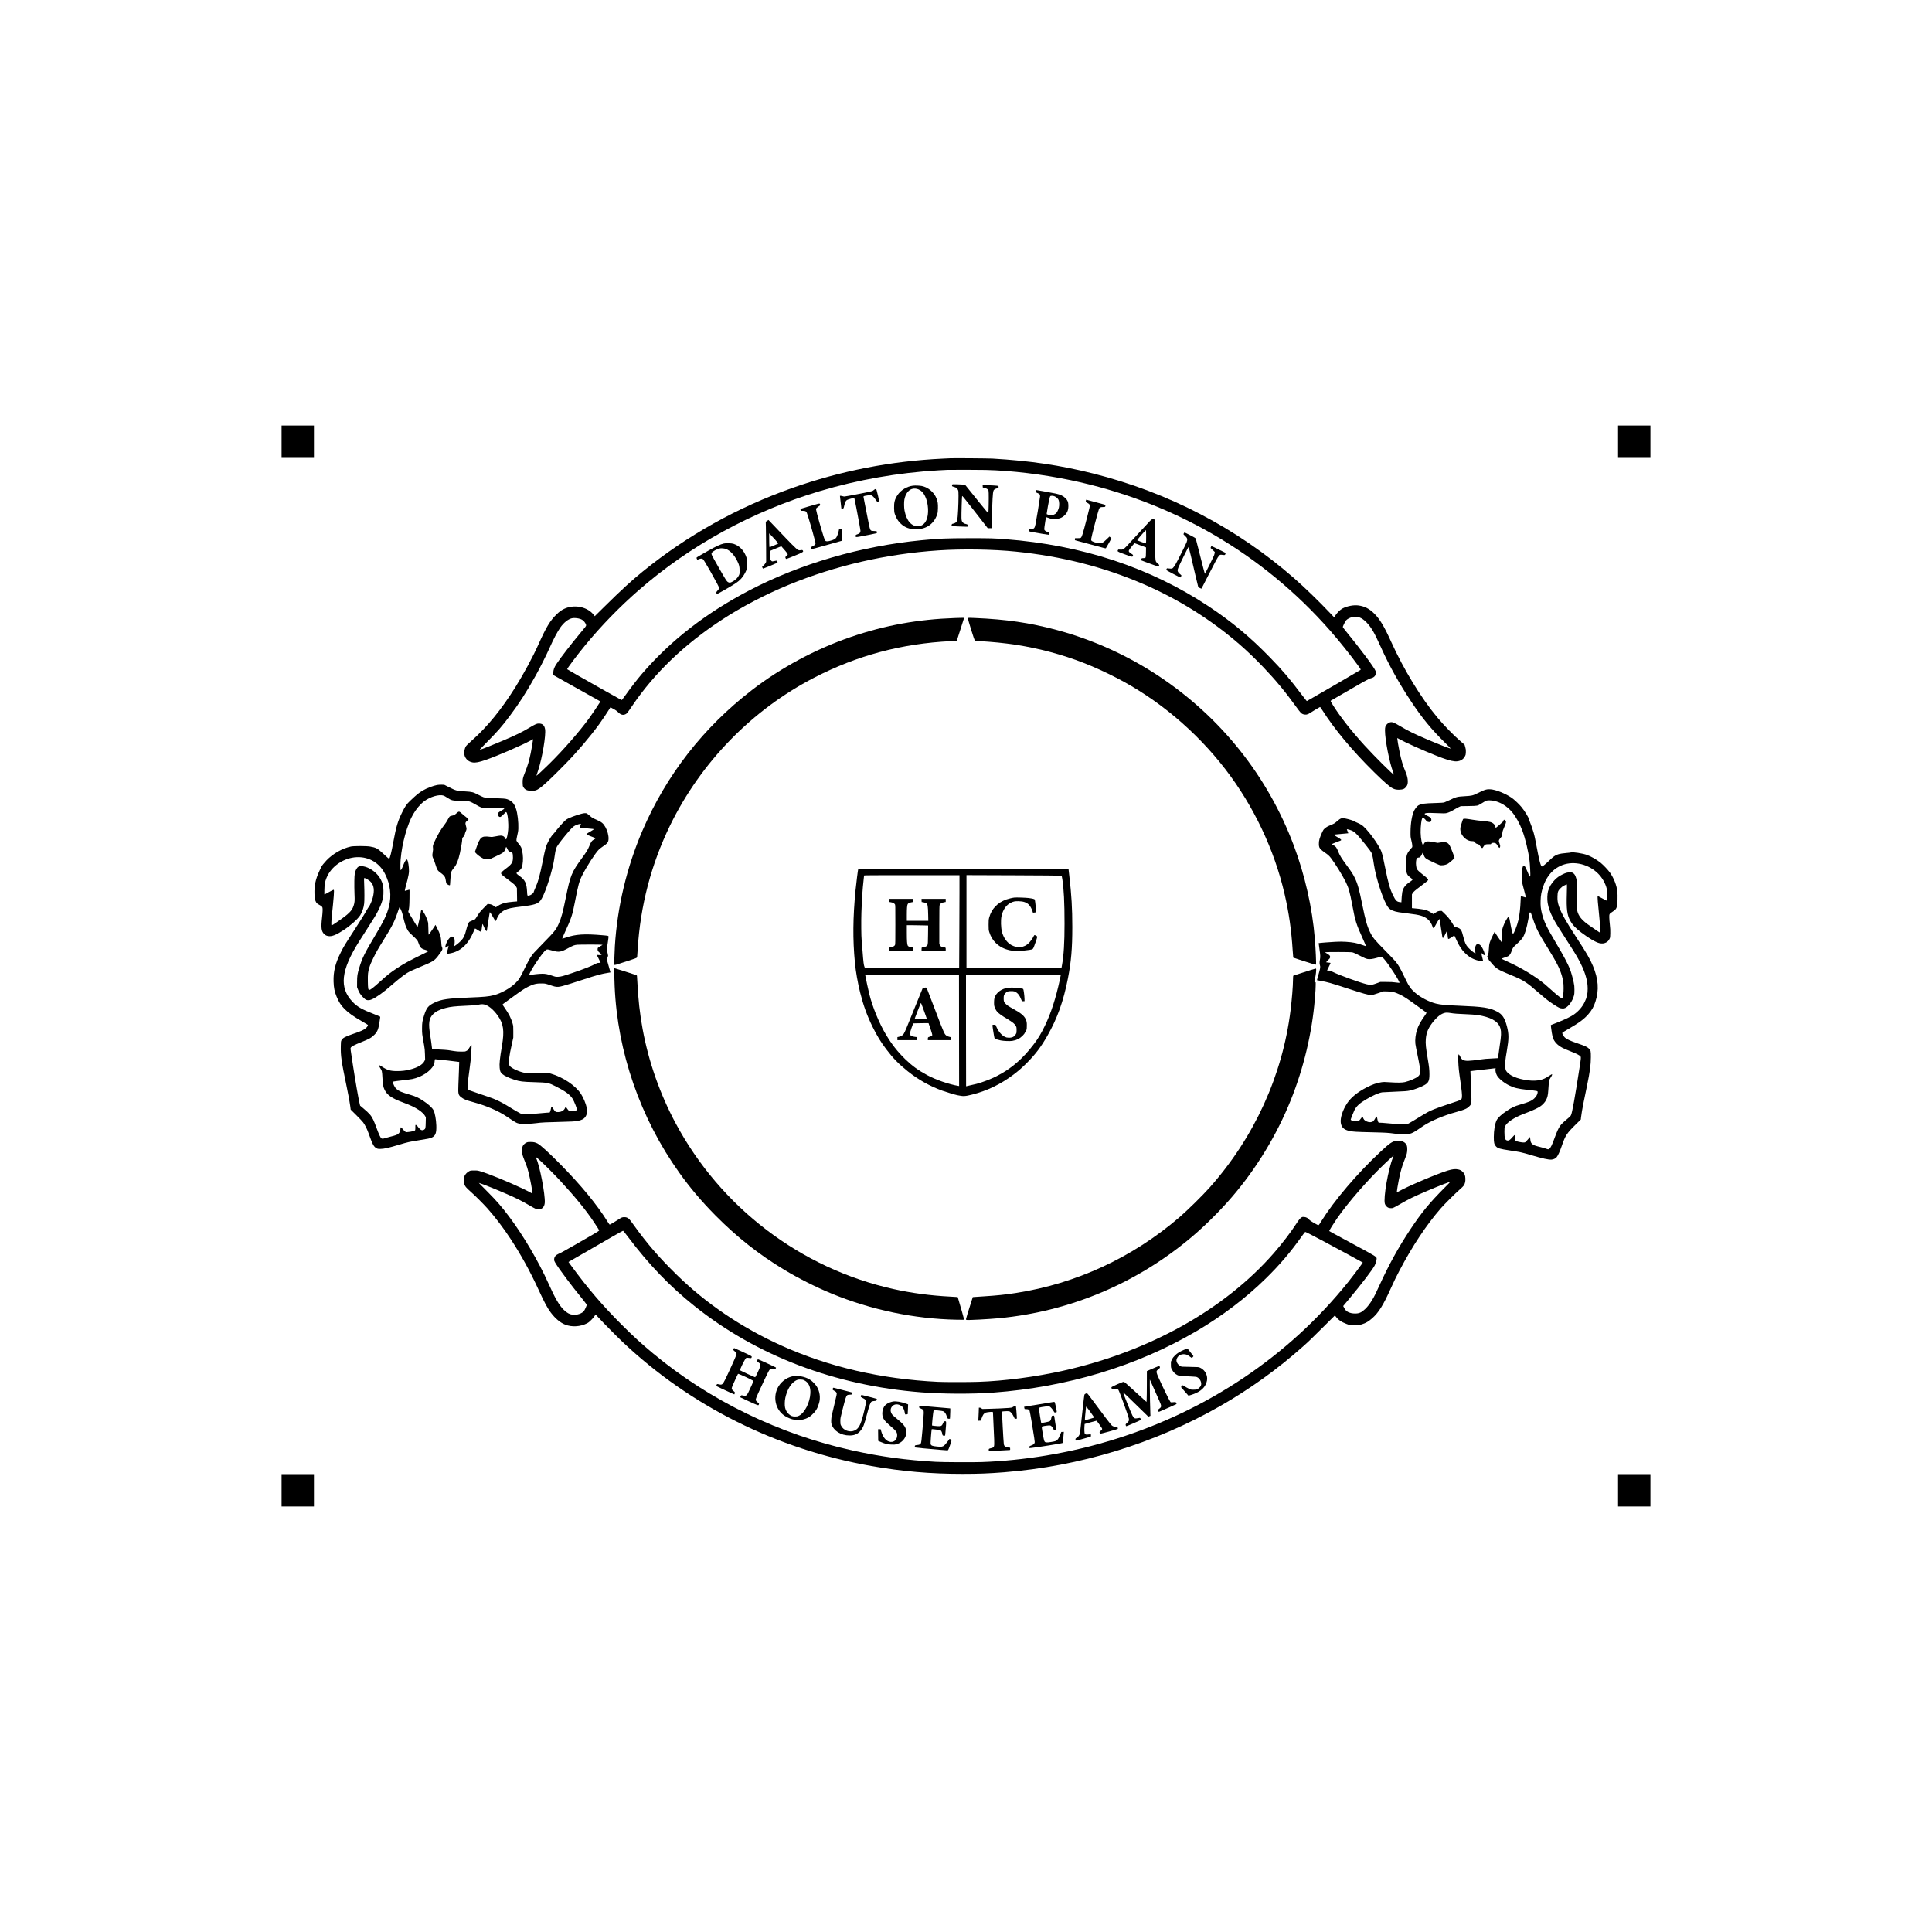 <?xml version="1.0" encoding="UTF-8" standalone="yes"?>
<svg version="1.0" xmlns="http://www.w3.org/2000/svg" width="6000pt" height="6000pt" viewBox="0 0 8000 8000" preserveAspectRatio="xMidYMid meet">
  <g transform="translate(0,8000) scale(0.1,-0.1)" fill="#000000" stroke="none">
    <path d="M11660 61710 l0 -670 670 0 670 0 0 670 0 670 -670 0 -670 0 0 -670z"/>
    <path d="M67000 61710 l0 -670 670 0 670 0 0 670 0 670 -670 0 -670 0 0 -670z"/>
    <path d="M39355 61024 c-33 -2 -166 -8 -295 -14 -2159 -99 -4254 -507 -6280
-1225 -2253 -799 -4327 -1958 -6155 -3441 -486 -394 -905 -779 -1618 -1484
l-380 -375 -16 25 c-8 14 -42 53 -74 87 -277 292 -783 376 -1170 195 -121 -57
-198 -112 -321 -231 -271 -264 -431 -531 -757 -1259 -226 -505 -604 -1204
-952 -1762 -577 -923 -1171 -1649 -1812 -2215 -150 -132 -226 -208 -246 -248
-28 -54 -59 -181 -59 -241 0 -207 142 -373 347 -406 124 -21 268 7 555 106
474 165 1483 601 1847 800 l104 57 -7 -54 c-12 -95 -66 -410 -92 -534 -67
-318 -122 -504 -230 -775 -95 -241 -107 -291 -102 -450 3 -115 5 -129 30 -172
68 -115 156 -153 348 -152 147 0 186 13 315 99 168 113 499 424 1070 1006 489
498 1016 1117 1405 1650 107 146 337 489 426 634 l40 67 90 -48 c119 -62 167
-95 244 -169 103 -98 195 -118 298 -66 51 26 79 62 272 346 927 1365 2159
2547 3713 3563 811 531 1812 1054 2764 1445 1947 801 4038 1282 6203 1427 985
66 2271 46 3210 -51 1889 -193 3606 -628 5239 -1328 1475 -633 2832 -1482
4021 -2515 309 -268 667 -612 979 -940 534 -561 900 -1003 1380 -1666 160
-220 201 -263 272 -285 111 -32 185 -17 297 59 64 44 312 194 389 234 20 11
26 5 99 -111 502 -794 1246 -1686 2145 -2572 412 -406 653 -617 777 -679 93
-47 158 -59 288 -55 140 5 203 32 269 116 55 70 70 125 69 238 -2 111 -29 227
-84 360 -125 299 -183 494 -260 870 -45 221 -90 484 -90 527 l0 28 83 -45
c262 -145 949 -454 1505 -676 393 -158 629 -230 789 -244 194 -17 351 62 425
213 29 58 33 77 36 167 4 89 0 116 -24 205 l-29 102 -170 147 c-293 252 -678
648 -961 987 -676 811 -1388 1978 -1910 3132 -283 626 -464 929 -690 1157
-209 210 -412 314 -674 346 -195 23 -450 -25 -642 -122 -108 -55 -251 -197
-323 -324 l-28 -49 -180 189 c-475 500 -1039 1046 -1477 1430 -2376 2080
-5203 3553 -8325 4338 -1359 342 -2623 529 -4175 618 -174 9 -1605 21 -1735
13z m1460 -484 c1063 -25 2363 -181 3509 -421 4248 -888 7956 -3039 10766
-6244 370 -423 837 -1006 1136 -1420 137 -190 133 -179 87 -208 -148 -93
-1677 -982 -2073 -1205 l-125 -71 -24 22 c-13 12 -91 112 -174 222 -503 667
-816 1036 -1332 1565 -832 855 -1584 1481 -2540 2115 -2426 1607 -5238 2536
-8415 2779 -488 38 -604 41 -1475 41 -993 -1 -1249 -12 -2005 -85 -2510 -245
-4996 -969 -7105 -2067 -1808 -942 -3279 -2085 -4466 -3468 -202 -235 -481
-598 -702 -911 -59 -83 -113 -157 -121 -163 -16 -14 11 -28 -701 372 -876 492
-1562 884 -1570 896 -12 21 423 600 749 996 653 794 1415 1579 2197 2262 2134
1866 4707 3276 7503 4113 1588 475 3257 768 4936 865 146 8 303 17 350 18 215
7 1253 5 1595 -3z m15488 -6110 c182 -68 391 -285 564 -585 70 -121 178 -343
324 -667 329 -730 745 -1477 1228 -2206 472 -712 853 -1175 1439 -1749 119
-116 214 -214 211 -218 -14 -13 -496 174 -989 385 -520 222 -765 342 -1092
536 -286 170 -346 191 -446 159 -41 -12 -69 -31 -107 -69 -70 -70 -85 -117
-85 -265 0 -382 183 -1323 335 -1720 19 -52 34 -99 32 -104 -11 -33 -786 738
-1219 1212 -529 580 -982 1155 -1290 1640 -89 139 -118 195 -107 205 7 6 1206
698 1339 773 191 107 279 149 343 163 65 13 131 57 160 108 24 42 33 138 17
187 -43 132 -656 953 -1234 1655 -108 131 -126 158 -121 179 12 46 101 226
129 259 57 66 165 121 281 142 81 15 222 5 288 -20z m-32345 -40 c97 -23 148
-48 202 -97 52 -46 110 -142 110 -181 0 -37 -14 -55 -249 -335 -357 -426 -814
-1018 -973 -1261 -104 -159 -127 -222 -143 -391 l-6 -70 980 -550 980 -549
-22 -41 c-34 -62 -331 -504 -437 -649 -401 -552 -1074 -1323 -1656 -1896 -221
-218 -513 -490 -526 -490 -8 0 -3 16 65 220 170 511 331 1471 287 1709 -29
162 -108 231 -259 231 -88 -1 -134 -21 -377 -165 -335 -199 -558 -308 -1092
-536 -423 -180 -886 -364 -967 -383 -24 -6 39 62 290 316 442 446 616 645 944
1083 386 514 694 993 1066 1660 166 296 455 871 574 1140 170 384 332 691 459
870 138 195 317 338 471 374 66 16 192 12 279 -9z"/>
    <path d="M39433 59939 c-17 -17 -17 -64 0 -77 7 -6 35 -16 62 -23 101 -24 140
-54 174 -129 18 -40 21 -65 21 -245 0 -359 -27 -884 -52 -999 -15 -71 -64
-119 -143 -141 -33 -9 -65 -18 -72 -20 -10 -3 -29 -82 -21 -89 3 -4 536 -26
616 -26 l52 0 0 38 c0 52 -8 60 -70 73 -66 14 -86 23 -123 58 -50 46 -60 77
-65 200 -5 132 16 858 27 897 6 24 50 -30 473 -572 256 -330 493 -634 527
-676 l61 -78 80 0 80 0 0 128 c0 139 23 769 40 1091 11 201 20 274 41 339 14
41 81 82 152 91 l52 6 3 41 c2 26 -2 45 -11 52 -14 12 -363 32 -555 32 l-93 0
3 -47 3 -48 50 -12 c84 -21 130 -42 161 -74 28 -29 29 -34 34 -152 7 -181 -5
-816 -16 -826 -5 -5 -147 163 -359 427 -192 240 -407 506 -477 593 l-127 157
-73 6 c-40 3 -156 8 -258 12 -145 5 -188 3 -197 -7z"/>
    <path d="M37810 59890 c-259 -30 -511 -184 -651 -397 -110 -169 -143 -296
-137 -533 4 -158 6 -169 39 -267 47 -134 109 -240 193 -330 155 -167 331 -253
560 -274 479 -45 854 186 991 611 25 75 29 105 33 250 5 190 -7 277 -58 408
-98 254 -343 463 -609 517 -88 18 -268 26 -361 15z m230 -157 c121 -57 195
-135 265 -278 144 -294 167 -757 51 -999 -74 -154 -180 -233 -323 -243 -286
-20 -496 217 -579 652 -22 114 -25 352 -5 450 44 225 152 380 302 435 83 31
203 24 289 -17z"/>
    <path d="M36192 59716 c-22 -20 -55 -42 -73 -50 -56 -23 -1095 -226 -1158
-226 -16 0 -48 7 -71 15 -41 14 -110 21 -110 10 0 -14 51 -465 56 -498 6 -37
6 -37 42 -31 21 3 42 11 48 18 7 6 21 56 33 111 26 125 61 198 109 230 33 22
251 85 293 85 18 0 15 16 95 -395 91 -468 174 -929 174 -969 0 -71 -38 -110
-143 -145 -48 -16 -52 -20 -55 -52 -4 -63 3 -66 130 -45 166 28 737 142 744
149 3 3 3 23 -1 45 l-6 39 -102 5 c-56 2 -113 10 -125 17 -13 7 -32 32 -43 55
-19 45 -81 338 -198 951 -40 204 -74 380 -76 392 -6 28 24 39 177 60 112 16
119 16 158 -2 50 -22 115 -91 174 -184 40 -61 50 -71 75 -71 45 0 61 10 61 36
0 27 -81 377 -102 439 -18 56 -52 59 -106 11z"/>
    <path d="M42890 59696 c0 -7 -3 -28 -6 -45 -6 -29 -4 -32 32 -47 140 -57 160
-80 149 -173 -18 -158 -154 -982 -189 -1148 -34 -159 -58 -183 -188 -191 l-78
-5 -6 -33 c-3 -19 -4 -40 -1 -47 5 -14 103 -33 571 -113 142 -24 261 -42 263
-40 3 2 7 22 10 43 6 45 -2 54 -62 73 -61 19 -119 55 -135 85 -12 22 -12 42
-1 128 13 110 61 400 66 405 2 2 47 -13 102 -34 88 -33 110 -38 213 -42 208
-7 342 39 463 159 113 113 153 231 145 429 -5 121 -34 186 -122 274 -92 92
-203 145 -391 187 -93 21 -800 149 -822 149 -7 0 -13 -6 -13 -14z m786 -250
c68 -32 128 -87 155 -143 31 -64 38 -219 15 -318 -21 -90 -80 -208 -120 -242
-40 -34 -127 -74 -176 -80 -43 -6 -113 8 -173 34 l-37 16 6 51 c11 90 74 437
100 556 14 63 33 123 41 133 25 27 124 23 189 -7z"/>
    <path d="M44966 59279 c-12 -61 -9 -66 63 -104 54 -28 73 -45 87 -73 16 -35
16 -40 -5 -137 -13 -55 -56 -230 -97 -390 -183 -709 -217 -819 -268 -848 -12
-7 -65 -12 -126 -12 l-105 0 -3 -41 -3 -41 128 -36 c70 -20 317 -86 548 -147
231 -61 460 -122 509 -136 49 -14 92 -22 97 -17 19 20 229 400 229 416 0 3
-18 20 -40 37 l-40 32 -118 -114 c-147 -140 -188 -164 -292 -161 -120 2 -315
67 -340 112 -5 11 -10 33 -10 49 0 58 296 1196 328 1261 30 61 62 76 157 76
46 0 89 5 94 10 6 6 12 26 13 45 l3 34 -80 24 c-98 28 -710 192 -717 192 -3 0
-8 -14 -12 -31z"/>
    <path d="M33850 59134 c-127 -34 -689 -197 -700 -204 -15 -9 5 -79 23 -81 7 0
46 -2 87 -2 91 -2 119 -17 148 -79 36 -77 245 -792 333 -1139 l32 -127 -19
-38 c-16 -32 -33 -46 -99 -80 -76 -39 -80 -43 -78 -74 0 -18 6 -37 12 -43 13
-13 137 19 768 199 276 79 505 144 508 144 8 0 5 316 -4 404 -5 47 -14 82 -22
87 -8 5 -32 8 -54 7 l-40 -3 -7 -52 c-4 -29 -24 -102 -43 -163 -40 -122 -78
-182 -140 -217 -67 -38 -224 -85 -292 -86 -89 -3 -99 11 -163 208 -106 327
-293 999 -306 1097 -6 46 -5 49 33 85 22 21 60 50 86 65 39 22 47 32 47 56 0
31 -16 52 -39 51 -9 0 -41 -7 -71 -15z"/>
    <path d="M47610 58420 c-44 -45 -222 -237 -397 -428 -609 -667 -640 -699 -700
-728 -49 -24 -61 -26 -128 -21 -71 6 -75 6 -91 -18 -34 -53 -22 -63 156 -132
227 -87 391 -143 423 -143 16 0 30 8 37 21 19 35 4 64 -50 93 -68 37 -120 88
-120 117 0 33 28 76 138 212 78 97 98 116 115 111 11 -3 119 -43 241 -89 l221
-82 -3 -199 c-4 -246 -4 -244 -101 -244 -77 0 -92 -10 -94 -61 l-2 -31 180
-69 c249 -95 492 -179 520 -179 24 0 45 25 45 54 0 9 -26 37 -59 62 -35 27
-65 60 -75 82 -30 68 -37 231 -43 988 l-6 752 -36 6 c-80 13 -87 10 -171 -74z
m-150 -637 c0 -148 -4 -273 -8 -280 -5 -8 -58 8 -182 54 -96 36 -177 67 -179
69 -2 2 4 14 12 28 43 65 333 396 348 396 5 0 9 -108 9 -267z"/>
    <path d="M31761 58433 l-53 -37 6 -231 c4 -126 8 -500 9 -830 l2 -600 -24 -45
c-12 -25 -50 -71 -83 -102 l-61 -58 15 -37 c11 -28 19 -37 34 -35 26 5 577
231 588 242 9 9 -10 76 -24 85 -5 3 -50 -4 -101 -15 -91 -20 -94 -21 -118 -2
-51 36 -61 76 -68 254 l-6 164 237 98 237 98 42 -48 c203 -230 233 -271 222
-304 -3 -11 -26 -34 -51 -52 -24 -17 -44 -39 -44 -49 0 -25 20 -67 35 -73 11
-4 302 110 541 213 67 29 132 63 145 77 20 21 21 27 9 48 -18 34 -34 38 -101
25 -53 -10 -62 -9 -106 11 -60 29 -324 293 -842 843 -206 218 -377 397 -380
397 -4 0 -31 -17 -60 -37z m327 -771 c75 -84 138 -156 140 -161 3 -9 -66 -41
-243 -112 l-120 -48 -7 42 c-3 23 -7 152 -7 287 l-1 244 51 -49 c27 -28 112
-119 187 -203z"/>
    <path d="M49032 57937 c-6 -7 -15 -25 -21 -39 -9 -25 -5 -30 56 -84 99 -87
114 -147 69 -266 -33 -89 -392 -802 -464 -923 -33 -55 -77 -116 -97 -135 -33
-32 -41 -35 -98 -35 -34 0 -83 4 -109 8 -45 8 -47 7 -62 -22 -9 -16 -16 -36
-16 -43 0 -12 564 -308 587 -308 12 0 47 74 42 88 -2 5 -24 25 -48 43 -68 52
-103 101 -108 152 -7 58 18 116 259 607 143 292 191 381 198 369 10 -17 127
-506 290 -1215 56 -241 104 -442 108 -445 20 -19 127 -68 133 -62 4 5 130 249
279 543 312 614 389 754 446 816 38 42 43 44 95 44 30 0 72 -5 94 -10 47 -11
71 5 80 55 l6 30 -289 144 c-159 79 -294 141 -300 137 -6 -3 -16 -22 -22 -41
l-12 -35 88 -84 87 -84 -6 -43 c-3 -24 -18 -73 -32 -109 -38 -95 -365 -750
-374 -750 -5 0 -90 329 -191 730 -176 705 -184 731 -213 756 -29 25 -417 224
-436 224 -5 0 -13 -6 -19 -13z"/>
    <path d="M29975 57495 c-150 -34 -319 -113 -663 -307 -372 -209 -472 -269
-472 -284 0 -12 24 -69 35 -82 1 -1 27 9 59 23 64 28 131 32 163 10 33 -23 96
-125 314 -506 236 -413 369 -667 369 -704 0 -17 -19 -46 -60 -90 -34 -36 -60
-74 -60 -85 0 -31 18 -60 38 -60 31 0 577 314 772 443 168 112 294 251 379
417 79 154 91 205 91 391 0 143 -3 166 -26 241 -91 287 -280 492 -534 578 -83
29 -311 37 -405 15z m79 -224 c180 -63 357 -254 486 -523 71 -149 84 -206 85
-373 0 -139 0 -141 -33 -207 -42 -86 -128 -174 -229 -233 -106 -62 -145 -72
-195 -49 -75 34 -96 66 -433 659 -295 520 -290 508 -260 565 31 60 217 159
345 184 51 10 176 -2 234 -23z"/>
    <path d="M39540 54409 c-1524 -52 -2898 -301 -4300 -781 -1456 -498 -2900
-1272 -4105 -2202 -2015 -1553 -3547 -3522 -4537 -5830 -646 -1506 -1039
-3158 -1138 -4781 -15 -249 -30 -743 -23 -761 9 -23 35 -16 458 123 533 176
482 153 489 216 3 29 13 165 21 302 110 1803 560 3519 1340 5123 1276 2618
3392 4789 5965 6120 1783 922 3627 1415 5661 1514 l246 12 18 55 c9 31 77 242
151 470 74 227 134 417 134 422 0 10 -45 10 -380 -2z"/>
    <path d="M40098 54413 c-10 -2 -18 -14 -18 -26 0 -46 266 -898 285 -913 8 -6
70 -14 137 -18 1142 -63 2034 -199 3013 -461 929 -249 1769 -577 2700 -1054
1722 -883 3308 -2213 4527 -3796 1169 -1519 2027 -3329 2452 -5174 179 -777
280 -1479 334 -2338 10 -156 20 -285 23 -287 4 -5 459 -151 748 -241 150 -47
185 -55 193 -44 15 24 -12 643 -48 1079 -105 1273 -409 2618 -869 3845 -1075
2866 -3005 5294 -5565 7002 -1296 864 -2760 1528 -4252 1927 -1121 300 -2087
441 -3388 496 -246 10 -245 10 -272 3z"/>
    <path d="M18104 47496 c-174 -33 -430 -131 -594 -228 -172 -101 -257 -171
-532 -433 -148 -142 -194 -208 -327 -475 -177 -356 -250 -600 -362 -1215 -77
-424 -144 -693 -175 -702 -13 -4 -72 47 -277 238 -200 186 -277 226 -512 265
-159 27 -670 27 -795 1 -358 -77 -747 -297 -1011 -574 -94 -98 -197 -227 -214
-268 -8 -16 -46 -99 -85 -183 -152 -325 -209 -598 -197 -942 6 -174 20 -247
62 -329 25 -50 48 -70 145 -124 76 -42 108 -69 121 -104 16 -42 10 -198 -16
-423 -48 -421 -27 -573 94 -683 53 -48 86 -64 163 -78 146 -27 331 46 645 253
278 183 578 451 677 605 85 132 145 311 166 492 13 110 13 510 0 804 -6 126
-7 235 -3 242 19 32 207 -76 283 -162 127 -145 152 -350 76 -643 -31 -122
-119 -329 -161 -377 -18 -21 -55 -78 -82 -128 -106 -189 -246 -415 -565 -905
-355 -547 -391 -607 -519 -862 -227 -453 -309 -790 -296 -1207 8 -254 39 -407
123 -613 93 -228 181 -366 334 -519 167 -167 351 -297 757 -533 112 -64 205
-121 208 -126 10 -16 -32 -85 -77 -126 -86 -79 -194 -128 -548 -249 -323 -111
-425 -167 -471 -262 -22 -44 -24 -63 -27 -241 -8 -407 21 -611 242 -1674 83
-397 124 -623 147 -797 l20 -156 232 -230 c127 -126 256 -261 284 -300 72 -96
162 -274 217 -430 176 -493 222 -582 340 -642 46 -24 62 -27 151 -27 158 1
339 42 785 175 345 104 431 123 784 179 402 64 492 82 559 113 160 73 205 190
194 507 -9 245 -58 512 -112 620 -58 114 -203 248 -435 402 -191 126 -301 177
-525 243 -380 112 -476 152 -574 241 -46 42 -70 75 -101 137 -22 45 -43 101
-46 123 -6 40 -5 42 27 52 19 6 178 27 354 47 176 19 363 44 416 55 386 80
760 324 886 577 29 59 36 85 40 157 6 82 7 86 29 86 53 0 983 -105 989 -112 2
-2 -3 -163 -11 -358 -7 -195 -18 -463 -23 -595 -15 -365 -4 -415 110 -505 113
-89 203 -125 532 -215 517 -141 1012 -355 1348 -582 396 -267 421 -280 555
-304 108 -19 471 -5 689 25 194 28 388 37 1140 56 256 6 446 15 505 24 128 20
245 59 302 101 126 93 174 260 132 461 -33 161 -139 416 -235 564 -225 349
-738 695 -1252 844 -139 40 -260 49 -470 34 -100 -7 -270 -13 -377 -13 -179 0
-204 3 -304 28 -248 62 -516 199 -561 287 -51 99 -22 349 103 905 l56 250 1
240 c0 232 -1 243 -27 336 -67 232 -153 404 -332 659 -47 67 -86 128 -86 135
0 7 35 36 78 66 42 29 196 141 342 248 356 261 480 343 638 423 221 112 363
144 599 136 115 -4 124 -6 323 -73 298 -100 302 -100 824 61 116 36 373 119
571 184 520 172 733 229 1010 271 44 6 81 13 83 14 2 2 -31 116 -72 254 -42
138 -76 259 -76 269 0 10 11 52 25 92 l25 74 -27 137 -27 137 38 249 c21 136
36 259 35 273 -5 31 -19 34 -254 54 -746 65 -1107 42 -1520 -100 -74 -25 -138
-44 -144 -42 -5 1 29 86 76 188 308 674 341 772 448 1326 140 724 176 855 305
1114 183 364 552 934 692 1066 29 28 96 79 148 114 207 138 242 183 248 321 7
144 -44 335 -131 492 -84 149 -151 206 -342 290 -187 82 -208 94 -290 167 -44
39 -99 83 -123 97 -39 23 -51 25 -115 20 -115 -9 -465 -123 -657 -214 -88 -42
-105 -55 -221 -172 -69 -69 -181 -198 -250 -285 -68 -88 -145 -181 -171 -207
-56 -56 -117 -148 -192 -290 -100 -190 -118 -251 -231 -809 -129 -634 -184
-836 -306 -1111 -38 -86 -69 -165 -69 -174 0 -49 -115 -134 -201 -149 -66 -12
-66 -11 -74 157 -17 352 -83 491 -310 652 -112 79 -139 109 -123 133 6 9 47
44 92 77 96 72 127 123 150 254 33 191 29 382 -14 590 -25 122 -52 176 -150
290 -48 57 -82 107 -85 125 -4 18 5 83 20 151 14 66 33 154 42 195 34 155 16
535 -38 805 -65 326 -179 485 -403 560 -82 27 -126 31 -691 54 -161 7 -247 15
-285 26 -30 10 -131 57 -225 105 -220 114 -250 122 -550 140 -353 21 -366 25
-688 187 l-172 87 -110 3 c-62 1 -141 -4 -181 -11z m268 -442 c21 -7 88 -46
150 -86 181 -116 193 -119 518 -129 151 -4 299 -11 328 -14 81 -8 147 -35 288
-118 271 -157 307 -169 514 -168 80 0 197 5 260 10 243 22 450 10 450 -27 0
-16 -45 -49 -132 -96 -47 -25 -98 -60 -112 -77 -42 -50 -31 -120 25 -162 48
-35 82 -18 192 96 97 100 98 101 117 81 56 -56 94 -457 71 -734 -16 -182 -60
-378 -88 -387 -5 -2 -21 18 -36 45 -32 59 -54 80 -104 98 -57 20 -108 17 -281
-17 -148 -29 -162 -31 -249 -20 -351 42 -402 0 -564 -471 l-54 -156 31 -39
c49 -61 192 -171 278 -214 l78 -39 122 0 122 0 205 96 c351 164 377 184 424
323 14 44 31 81 36 81 6 0 27 -38 49 -84 42 -93 69 -116 135 -116 70 0 95 -64
95 -240 0 -196 -47 -272 -275 -444 -167 -126 -215 -172 -215 -207 0 -40 38
-74 273 -251 260 -195 316 -244 352 -309 l29 -54 4 -276 4 -275 -156 -12
c-309 -25 -476 -69 -633 -171 l-90 -58 -79 53 c-80 54 -120 69 -210 79 l-51 5
-161 -164 c-153 -156 -190 -203 -295 -376 -25 -42 -54 -83 -64 -93 -11 -9 -61
-32 -111 -51 -51 -19 -104 -41 -117 -50 -42 -28 -92 -150 -140 -341 -58 -231
-105 -331 -207 -440 -65 -70 -189 -173 -262 -219 l-29 -18 7 33 c15 78 18 215
6 258 -14 51 -67 111 -99 111 -36 0 -76 -27 -125 -82 -98 -112 -197 -378 -140
-378 9 0 38 18 64 40 26 22 50 40 53 40 7 0 -16 -98 -53 -229 -16 -58 -28
-106 -26 -108 2 -2 50 4 106 13 461 73 789 372 1020 929 22 55 45 104 49 108
4 4 51 -21 104 -57 111 -74 134 -84 152 -65 8 9 20 72 29 158 9 80 18 146 20
149 8 7 36 -44 71 -129 41 -98 79 -159 100 -159 8 0 15 3 15 7 0 34 113 760
119 766 12 12 47 -38 134 -193 41 -75 84 -143 95 -153 25 -23 33 -13 65 76 58
160 172 285 329 361 145 70 278 99 678 146 539 64 689 111 800 252 146 184
403 919 535 1531 13 62 38 207 54 322 35 240 49 295 97 384 54 99 291 401 510
652 119 135 164 175 244 218 70 37 217 78 232 63 6 -6 -3 -33 -23 -75 -18 -37
-30 -69 -26 -73 8 -8 208 -30 425 -47 89 -6 163 -16 165 -22 1 -5 -60 -46
-135 -90 -168 -98 -186 -112 -167 -131 8 -7 64 -32 124 -54 155 -57 238 -93
242 -106 2 -6 -23 -25 -56 -43 -95 -50 -130 -100 -206 -291 -51 -128 -119
-238 -292 -475 -438 -599 -487 -719 -678 -1665 -119 -588 -180 -814 -289
-1059 -108 -244 -177 -330 -615 -776 -184 -187 -368 -378 -409 -425 -120 -137
-204 -275 -348 -570 -240 -493 -262 -528 -414 -681 -211 -212 -598 -430 -903
-508 -211 -55 -394 -72 -1012 -96 -896 -35 -1157 -73 -1444 -211 -258 -123
-329 -210 -430 -528 -73 -230 -85 -303 -85 -541 0 -225 -2 -210 84 -690 26
-142 32 -206 37 -387 l6 -217 -27 -55 c-74 -151 -285 -274 -607 -355 -171 -43
-327 -62 -519 -62 -288 0 -407 35 -649 193 -123 80 -140 63 -61 -61 80 -125
80 -127 96 -406 17 -301 31 -380 89 -500 105 -217 300 -353 750 -520 318 -118
490 -199 665 -314 115 -75 233 -189 266 -257 l27 -55 -5 -212 c-5 -235 -10
-256 -67 -294 -39 -26 -89 -30 -129 -9 -33 18 -98 85 -142 149 -31 44 -72 69
-87 53 -4 -3 -5 -49 -4 -101 1 -53 -3 -103 -9 -114 -6 -13 -31 -27 -63 -36
-67 -19 -230 -45 -284 -45 -50 0 -78 22 -164 126 -81 99 -99 97 -99 -9 0 -68
-36 -144 -86 -185 -51 -42 -107 -63 -322 -117 -97 -24 -204 -53 -236 -65 -65
-22 -107 -25 -136 -10 -45 24 -113 169 -220 467 -39 109 -96 248 -125 308 -87
178 -156 257 -417 477 l-126 106 -21 89 c-57 244 -174 918 -280 1608 -96 625
-103 673 -92 694 33 61 133 115 451 242 327 130 413 180 540 309 122 124 166
240 209 550 12 85 24 164 26 176 4 19 -17 29 -223 109 -537 207 -726 314 -927
526 -555 585 -478 1301 270 2488 50 80 199 313 330 516 313 485 379 596 484
805 96 193 160 372 186 522 22 124 16 409 -9 503 -45 161 -112 290 -213 410
-179 213 -467 368 -683 369 -110 0 -158 -32 -216 -146 -54 -108 -66 -181 -71
-468 -3 -146 0 -384 6 -530 13 -291 8 -354 -34 -486 -70 -223 -193 -344 -704
-694 -112 -77 -207 -137 -212 -134 -12 7 -11 176 1 294 97 914 116 1175 88
1185 -9 4 -87 -34 -188 -90 -94 -53 -179 -99 -187 -102 -14 -6 -15 16 -10 203
6 230 22 317 87 480 190 479 713 837 1255 860 502 22 941 -238 1168 -692 222
-442 277 -900 161 -1358 -81 -322 -210 -592 -571 -1196 -430 -719 -535 -931
-652 -1320 -83 -273 -95 -348 -95 -595 l-1 -220 31 -81 c52 -139 110 -230 214
-335 79 -80 104 -99 149 -114 123 -40 267 21 583 246 139 99 242 183 468 379
359 312 590 484 761 567 46 23 215 95 374 161 554 229 608 261 758 446 44 56
107 141 139 190 66 100 71 131 37 206 -17 36 -22 77 -29 210 -12 225 -37 307
-182 594 l-55 109 -138 -207 c-76 -114 -141 -204 -146 -199 -4 4 -9 116 -11
248 -4 229 -6 244 -32 323 -43 132 -93 239 -158 345 -54 88 -63 98 -87 95 -19
-2 -27 -9 -29 -28 -16 -137 -126 -645 -142 -655 -9 -6 -53 60 -201 310 -62
105 -130 216 -150 248 -32 49 -36 62 -29 85 32 94 42 207 47 545 4 289 3 347
-8 347 -8 0 -51 -12 -96 -27 -45 -15 -86 -24 -90 -19 -4 4 7 62 25 129 143
534 159 623 142 824 -17 209 -52 343 -88 343 -31 0 -89 -95 -142 -234 -58
-151 -98 -225 -111 -205 -12 19 -11 297 1 444 55 663 278 1461 522 1875 128
218 296 415 454 533 250 188 623 295 806 231z m-1788 -4689 c13 -33 32 -78 44
-99 12 -22 33 -91 48 -155 83 -362 125 -491 208 -632 36 -61 72 -101 178 -199
220 -202 228 -212 279 -357 64 -179 102 -211 342 -278 35 -10 57 -21 55 -28
-2 -7 -37 -28 -78 -49 -769 -378 -898 -447 -1214 -655 -276 -181 -392 -272
-696 -547 -304 -275 -416 -361 -462 -354 -43 6 -51 57 -56 350 -4 300 5 390
57 560 43 140 73 211 172 413 120 245 190 370 409 720 361 580 468 789 595
1167 35 104 67 193 70 199 13 20 28 3 49 -56z m8310 -1484 l59 -6 -92 -54
c-50 -30 -97 -61 -104 -69 -6 -8 -12 -37 -12 -63 0 -57 18 -85 101 -152 32
-26 60 -54 62 -62 5 -20 -54 -29 -134 -20 l-65 7 81 -161 c44 -88 80 -163 80
-166 0 -3 -31 -5 -69 -5 -57 0 -77 -5 -122 -30 -175 -99 -489 -223 -989 -392
-375 -126 -461 -150 -575 -155 -101 -5 -101 -5 -255 47 -190 64 -272 80 -406
80 -134 0 -417 -31 -521 -57 -33 -8 -30 10 21 113 75 155 264 448 438 681 125
168 200 249 243 263 37 12 76 5 267 -49 247 -69 327 -55 647 119 185 100 240
120 356 130 110 9 907 10 989 1z m-4853 -2471 c171 -32 386 -207 565 -457 244
-342 286 -635 179 -1258 -89 -522 -112 -743 -95 -910 14 -145 33 -189 109
-257 80 -73 263 -159 501 -237 220 -72 341 -87 833 -101 549 -16 583 -23 882
-175 399 -202 582 -337 693 -508 66 -100 202 -451 183 -470 -19 -19 -129 -49
-201 -54 -101 -7 -144 16 -203 107 -51 79 -69 85 -90 31 -41 -100 -138 -161
-271 -168 -123 -7 -135 2 -241 174 -43 69 -57 64 -71 -28 -6 -42 -21 -96 -32
-121 l-20 -45 -128 -7 c-71 -4 -230 -18 -354 -31 -124 -13 -322 -27 -440 -31
l-215 -6 -100 50 c-92 46 -165 89 -545 321 -172 106 -387 214 -565 284 -77 30
-323 116 -547 190 -224 75 -420 143 -437 152 -92 47 -92 129 4 815 29 212 58
441 64 510 15 175 33 542 26 548 -11 11 -50 -39 -100 -126 -47 -81 -55 -89
-110 -117 -59 -30 -61 -30 -220 -29 -111 0 -202 7 -295 22 -74 12 -180 28
-235 37 -55 8 -206 20 -335 25 -129 5 -258 12 -287 15 l-51 6 -7 62 c-12 113
-46 360 -70 507 -83 503 -56 701 119 876 113 113 273 193 506 253 230 59 371
74 850 96 363 16 412 20 510 41 127 26 164 28 241 14z"/>
    <path d="M18960 46373 c-14 -9 -50 -40 -81 -69 -31 -29 -69 -56 -85 -60 -102
-23 -152 -37 -170 -49 -11 -7 -49 -68 -84 -135 -36 -67 -94 -159 -130 -203
-147 -182 -313 -468 -440 -756 -45 -105 -52 -139 -41 -216 7 -46 4 -85 -11
-170 -24 -135 -20 -182 26 -273 19 -38 56 -137 81 -218 76 -245 93 -273 212
-358 99 -70 167 -139 192 -196 10 -25 24 -85 31 -135 6 -49 17 -101 23 -114
14 -30 116 -87 139 -79 13 5 17 32 22 155 8 189 23 330 42 392 15 50 43 94
127 197 98 122 164 291 232 592 47 213 95 499 95 569 0 53 2 57 49 103 42 41
50 54 56 100 4 29 23 85 41 124 41 85 42 108 8 227 -35 120 -27 151 52 212 29
23 54 47 54 53 0 18 -66 80 -131 125 -33 22 -98 76 -144 120 -91 85 -117 95
-165 62z"/>
    <path d="M61532 47304 c-84 -22 -174 -61 -342 -145 -208 -104 -239 -111 -545
-129 -315 -19 -340 -25 -644 -171 -80 -38 -167 -76 -195 -85 -38 -11 -131 -18
-361 -25 -477 -14 -575 -27 -711 -97 -45 -23 -135 -134 -177 -217 -90 -182
-148 -521 -150 -885 -1 -204 -1 -205 36 -356 22 -88 37 -175 37 -210 l0 -59
-85 -100 c-98 -115 -128 -171 -150 -272 -41 -197 -44 -505 -8 -654 29 -115 56
-155 153 -227 47 -35 88 -70 93 -77 14 -25 -5 -46 -107 -115 -186 -126 -276
-247 -311 -419 -13 -61 -34 -301 -35 -394 l0 -29 -62 7 c-129 14 -177 62 -284
280 -132 271 -198 500 -324 1132 -79 397 -112 540 -151 656 -99 296 -602 977
-833 1131 -33 21 -110 61 -172 87 -62 26 -126 57 -141 68 -33 24 -226 83 -342
105 -170 33 -202 23 -359 -113 -96 -83 -112 -93 -250 -151 -155 -66 -175 -77
-261 -149 -42 -36 -61 -63 -93 -131 -119 -256 -152 -371 -146 -520 4 -112 19
-150 89 -220 26 -26 98 -82 161 -125 133 -91 180 -133 257 -235 168 -219 469
-705 603 -975 122 -244 170 -414 273 -965 124 -663 160 -779 441 -1400 73
-162 130 -296 125 -298 -5 -2 -64 17 -132 42 -235 86 -409 120 -701 138 -144
9 -247 9 -440 0 -226 -11 -677 -47 -685 -56 -2 -1 13 -109 32 -239 39 -264 42
-324 20 -447 -19 -109 -19 -159 1 -228 23 -78 16 -122 -60 -386 -37 -126 -65
-230 -64 -232 2 -1 71 -14 153 -29 282 -49 429 -91 1100 -310 692 -226 868
-275 990 -275 62 0 98 10 290 75 l219 75 110 0 c238 0 365 -30 581 -135 161
-78 323 -185 681 -447 153 -112 307 -224 342 -247 35 -23 66 -49 69 -56 2 -8
-19 -48 -49 -90 -197 -279 -280 -427 -337 -600 -66 -201 -93 -429 -72 -604 6
-51 45 -253 86 -450 85 -410 107 -550 108 -676 0 -112 -18 -160 -82 -216 -82
-73 -345 -186 -545 -235 -105 -25 -314 -29 -604 -9 -247 16 -275 17 -372 2
-197 -30 -371 -91 -615 -216 -365 -187 -642 -412 -799 -649 -188 -284 -296
-613 -267 -814 26 -183 122 -279 334 -333 142 -36 278 -44 943 -60 617 -15
668 -18 959 -57 216 -29 528 -32 625 -5 99 28 181 71 335 176 77 52 178 120
225 152 298 201 854 436 1345 568 192 52 337 101 422 143 77 38 170 123 202
185 30 61 30 120 -15 1209 l-7 160 139 18 c77 9 294 35 484 56 190 22 362 42
383 45 l38 5 -7 -47 c-8 -63 17 -168 58 -247 70 -131 279 -306 502 -418 199
-100 369 -142 743 -183 473 -51 443 -44 443 -109 0 -69 -57 -171 -138 -248
-110 -103 -218 -150 -591 -258 -230 -67 -339 -118 -546 -256 -226 -150 -376
-290 -426 -398 -70 -150 -113 -413 -114 -686 0 -233 16 -304 85 -383 77 -87
152 -110 595 -177 418 -63 471 -74 845 -185 509 -150 746 -203 870 -191 81 7
158 44 206 99 54 63 134 238 209 456 153 445 206 527 570 886 l223 220 7 75
c3 41 22 166 41 277 32 188 61 337 209 1048 120 579 158 863 159 1180 1 255
-6 287 -78 353 -89 82 -136 103 -511 232 -252 86 -411 160 -482 224 -51 46
-113 149 -113 187 0 23 17 34 250 169 456 265 652 410 830 615 144 166 226
311 293 520 155 481 123 938 -104 1479 -123 293 -263 535 -664 1146 -446 680
-652 1048 -743 1321 -53 164 -65 246 -60 415 6 187 23 231 127 335 60 61 94
85 163 118 48 22 89 41 91 41 14 0 15 -81 5 -403 -19 -617 10 -853 135 -1090
94 -178 223 -316 467 -502 321 -243 599 -406 756 -441 95 -21 181 -13 260 25
69 32 117 83 153 161 24 51 26 68 29 220 3 125 -1 213 -18 360 -13 107 -23
245 -24 307 -1 133 5 145 105 210 155 100 183 133 215 248 21 80 31 457 15
605 -29 262 -144 556 -309 790 -76 108 -271 313 -382 403 -165 133 -383 258
-569 327 -172 63 -593 128 -664 102 -18 -6 -93 -16 -167 -21 -150 -11 -289
-33 -365 -58 -122 -39 -182 -82 -390 -281 -143 -137 -250 -222 -279 -222 -45
0 -116 265 -211 785 -63 345 -91 479 -136 632 -41 139 -114 349 -154 440 -14
30 -27 70 -31 91 -14 82 -184 360 -319 520 -85 102 -236 249 -342 333 -201
160 -585 335 -842 383 -101 19 -208 20 -279 0z m299 -459 c283 -49 569 -222
777 -469 162 -194 320 -479 431 -777 125 -336 246 -845 296 -1244 18 -139 40
-594 31 -630 -6 -23 -9 -25 -22 -14 -20 17 -53 82 -97 199 -44 112 -105 229
-130 244 -24 15 -48 -2 -63 -48 -43 -122 -58 -477 -28 -637 8 -46 49 -207 90
-357 42 -151 74 -275 72 -278 -3 -2 -51 12 -108 31 -57 19 -105 35 -105 35 -1
0 -5 -78 -9 -172 -12 -326 -44 -613 -91 -821 -51 -226 -187 -572 -225 -572
-22 0 -63 162 -120 480 -34 191 -42 215 -68 215 -37 0 -171 -245 -228 -414
-41 -125 -54 -231 -54 -460 0 -143 -2 -167 -14 -157 -8 6 -74 102 -147 213
l-133 201 -73 -149 c-131 -267 -152 -338 -162 -554 -8 -151 -11 -172 -40 -247
l-32 -81 31 -48 c16 -26 30 -55 30 -64 0 -9 12 -27 26 -41 14 -13 56 -60 92
-104 182 -222 270 -279 687 -450 437 -178 564 -239 730 -350 136 -91 226 -163
563 -454 302 -260 382 -322 590 -459 210 -138 269 -166 358 -170 56 -3 81 0
119 17 147 65 306 287 367 511 19 72 22 109 22 245 0 142 -4 177 -33 315 -40
189 -108 428 -157 551 -91 226 -260 543 -557 1044 -413 697 -514 908 -600
1251 -49 194 -61 316 -54 536 6 216 32 357 103 566 58 174 109 281 187 400
145 219 306 361 529 467 464 219 1075 114 1498 -259 180 -159 321 -372 398
-603 37 -109 52 -237 52 -439 0 -130 -2 -144 -17 -144 -10 0 -99 45 -197 100
-135 76 -182 97 -188 88 -16 -23 5 -283 72 -933 37 -361 49 -553 34 -568 -10
-10 -59 18 -179 103 -60 42 -164 113 -230 158 -351 237 -498 414 -550 660 -18
83 -18 156 -3 657 10 363 10 411 -5 517 -29 200 -78 312 -159 365 -38 26 -50
28 -137 28 -113 0 -159 -13 -316 -90 -127 -63 -199 -114 -307 -221 -134 -133
-232 -298 -278 -469 -32 -115 -39 -346 -15 -486 33 -198 107 -401 231 -639 95
-179 183 -323 482 -785 313 -483 439 -686 552 -888 262 -472 391 -871 392
-1222 1 -230 -29 -367 -127 -570 -93 -193 -246 -371 -438 -509 -125 -90 -379
-213 -696 -337 l-263 -104 6 -85 c10 -117 51 -351 75 -430 55 -177 199 -328
414 -436 48 -25 174 -79 279 -120 241 -96 323 -133 392 -179 98 -65 97 -16 11
-578 -179 -1160 -297 -1813 -344 -1904 -22 -43 -61 -82 -176 -174 -119 -95
-240 -214 -282 -278 -63 -94 -127 -236 -206 -451 -121 -335 -178 -451 -238
-494 -32 -22 -55 -20 -126 8 -33 14 -145 46 -249 71 -207 51 -282 79 -332 128
-50 48 -64 82 -76 190 l-11 98 -89 -103 c-49 -57 -100 -109 -114 -117 -31 -16
-135 -9 -264 19 -97 21 -142 41 -152 67 -4 10 -4 56 -1 103 7 94 -2 123 -32
104 -10 -6 -51 -50 -92 -98 -86 -102 -136 -133 -196 -122 -94 18 -119 92 -120
356 0 172 1 176 29 237 72 157 363 352 746 501 58 23 170 66 250 97 173 68
360 157 450 216 101 66 198 171 248 266 58 112 80 205 92 396 26 399 28 413
51 458 12 24 32 58 44 74 30 39 65 110 65 130 0 26 -19 17 -134 -59 -133 -89
-219 -130 -346 -162 -130 -34 -319 -41 -498 -20 -479 57 -835 215 -936 414
-10 19 -22 77 -28 129 -16 134 0 294 68 688 85 496 85 685 3 1003 -92 355
-192 504 -414 618 -307 159 -575 200 -1560 239 -565 23 -771 42 -965 89 -283
70 -640 256 -860 448 -182 160 -253 257 -388 538 -243 506 -290 590 -423 755
-35 44 -222 240 -415 436 -469 475 -540 562 -649 793 -122 256 -185 481 -315
1123 -134 658 -194 872 -314 1118 -76 154 -135 246 -326 505 -227 308 -292
413 -360 586 -63 159 -101 209 -192 255 -32 16 -58 34 -58 39 0 17 42 38 180
88 75 27 149 55 165 63 57 27 45 42 -107 133 -191 114 -188 112 -136 119 24 3
160 16 303 28 143 12 262 23 264 25 3 3 -10 37 -27 77 -18 39 -32 75 -32 80 0
25 172 -24 257 -73 70 -40 154 -120 275 -262 133 -155 347 -422 422 -527 96
-134 103 -159 166 -581 92 -620 423 -1599 610 -1804 83 -90 209 -144 422 -180
48 -9 204 -29 345 -46 308 -37 451 -61 569 -96 214 -62 364 -185 449 -369 18
-38 36 -85 40 -103 8 -40 29 -51 53 -28 10 8 48 73 86 143 82 155 135 232 146
212 5 -8 29 -160 54 -339 60 -417 65 -442 85 -438 21 4 53 53 87 135 15 37 40
88 55 112 l27 45 6 -35 c3 -19 11 -81 16 -139 15 -151 18 -160 45 -160 12 0
67 32 121 70 54 39 101 70 106 70 13 0 34 -40 91 -171 105 -241 209 -402 357
-550 168 -168 331 -261 562 -318 48 -11 110 -21 138 -21 l52 0 -4 33 c-3 17
-21 92 -41 166 -20 74 -34 137 -32 139 3 3 27 -16 54 -41 91 -85 114 -53 65
85 -57 157 -124 266 -190 304 -75 44 -123 29 -160 -49 -27 -58 -32 -161 -14
-257 6 -29 8 -55 5 -58 -14 -15 -206 138 -299 240 -96 103 -143 205 -200 435
-75 306 -105 350 -275 403 l-100 31 -85 142 c-88 149 -199 283 -359 435 l-77
72 -59 0 c-76 0 -109 -12 -208 -76 l-82 -53 -91 59 c-112 72 -190 103 -317
129 -84 17 -304 44 -438 53 l-40 3 0 285 0 285 27 46 c37 62 95 114 333 292
237 178 302 232 310 257 10 33 -23 68 -198 207 -189 151 -240 199 -268 256
-25 48 -43 199 -35 294 10 125 42 173 115 173 44 0 78 35 125 128 l43 86 23
-70 c33 -99 54 -137 99 -175 43 -37 171 -103 418 -215 153 -70 167 -74 233
-74 100 0 198 25 269 68 62 38 271 219 271 235 0 33 -141 400 -188 491 -47 91
-89 131 -154 151 -65 19 -120 19 -252 -1 l-105 -15 -166 30 c-293 54 -354 41
-416 -94 l-23 -49 -22 49 c-60 132 -92 428 -75 685 19 276 51 430 90 430 18 0
122 -101 140 -136 15 -30 71 -54 124 -54 37 0 49 5 66 26 25 32 27 83 6 128
-17 36 -23 40 -145 103 -49 25 -97 54 -107 65 -17 19 -17 20 1 33 32 24 146
29 426 17 352 -16 414 -15 482 3 76 19 205 81 308 145 47 29 127 73 177 97
l93 43 202 1 c112 0 266 4 343 8 130 8 145 11 205 41 36 18 102 56 147 86 99
64 138 85 178 95 51 12 179 10 266 -6z m1560 -4646 c6 -12 44 -121 84 -243
128 -391 233 -598 603 -1193 378 -609 508 -864 597 -1172 56 -196 69 -293 70
-511 0 -198 -21 -366 -50 -407 -25 -34 -149 57 -472 348 -87 79 -201 180 -253
223 -395 331 -983 686 -1575 951 -181 81 -222 104 -203 116 7 5 64 25 126 45
62 21 128 46 145 58 51 35 91 97 126 197 46 132 69 167 169 256 146 130 265
256 301 316 89 150 160 389 226 757 48 267 51 280 75 280 11 0 24 -10 31 -21z
m-7406 -1630 c59 -11 165 -59 425 -193 177 -91 233 -104 379 -87 53 6 148 26
211 45 207 60 219 59 305 -36 196 -216 676 -960 643 -994 -3 -3 -71 4 -152 15
-115 17 -198 21 -395 21 l-248 0 -109 -41 c-235 -89 -282 -95 -450 -55 -300
73 -1144 380 -1398 508 -110 56 -123 60 -182 59 -35 -1 -64 1 -64 4 0 3 34 73
76 156 41 83 72 154 69 157 -3 4 -44 10 -91 13 -47 4 -88 10 -91 13 -4 3 30
41 74 84 62 60 82 85 87 113 12 68 -11 97 -134 169 -62 36 -71 45 -55 51 32
12 1032 11 1100 -2z m4105 -2519 c118 -21 274 -32 700 -50 273 -12 420 -29
590 -67 446 -99 689 -270 753 -529 36 -145 30 -297 -29 -674 -19 -124 -43
-296 -53 -383 -10 -86 -20 -159 -22 -162 -3 -2 -122 -9 -265 -15 -203 -8 -310
-17 -496 -45 -429 -62 -588 -66 -686 -16 -51 26 -72 53 -122 149 -23 45 -48
82 -56 82 -21 0 -27 -82 -20 -285 9 -244 25 -402 86 -817 57 -384 76 -587 66
-672 -14 -106 -13 -105 -456 -251 -664 -219 -868 -302 -1125 -460 -399 -244
-516 -315 -599 -360 l-89 -48 -271 6 c-170 4 -334 14 -441 27 -93 11 -237 23
-319 27 l-148 6 -19 31 c-17 28 -25 57 -46 175 -4 25 -13 46 -20 48 -6 2 -24
-17 -39 -44 -88 -156 -112 -178 -207 -189 -68 -8 -153 15 -224 61 -39 26 -57
47 -77 89 -14 30 -26 59 -26 65 0 30 -24 12 -76 -61 -74 -103 -98 -118 -189
-118 -101 0 -235 38 -235 67 0 22 108 298 151 386 84 171 212 291 479 449 277
165 541 281 678 298 42 5 266 16 497 25 420 15 529 24 656 50 157 33 442 140
584 220 176 98 215 179 215 450 0 183 -15 324 -65 615 -84 488 -101 656 -85
849 23 280 113 484 330 743 192 231 373 347 540 348 36 0 117 -9 180 -20z"/>
    <path d="M60587 46086 c-15 -15 -48 -113 -103 -301 -47 -164 12 -343 159 -482
93 -88 198 -133 313 -133 72 0 95 -11 127 -59 20 -30 37 -43 69 -52 82 -22 97
-31 127 -78 38 -58 85 -105 102 -99 7 2 29 31 48 63 52 86 80 99 206 97 95 -2
103 -1 108 18 6 25 45 40 102 40 77 0 117 -26 156 -102 20 -40 76 -108 88
-108 12 0 31 48 31 78 0 15 -14 68 -32 118 -38 108 -36 119 49 222 60 73 60
74 72 192 8 86 11 93 115 340 51 121 49 164 -10 201 -39 24 -49 20 -57 -18 -3
-16 -14 -37 -25 -48 -40 -42 -245 -221 -272 -238 l-29 -18 -7 38 c-9 52 -26
82 -71 125 -77 75 -172 100 -463 123 -113 9 -296 32 -408 51 -264 45 -372 53
-395 30z"/>
    <path d="M36913 44021 c-754 -3 -1374 -8 -1377 -11 -9 -9 -83 -600 -110 -875
-110 -1125 -118 -2045 -26 -2995 37 -381 117 -837 216 -1235 135 -540 288
-963 519 -1430 185 -375 333 -616 562 -920 279 -370 511 -609 888 -911 431
-347 914 -618 1441 -809 147 -53 516 -164 619 -185 247 -51 309 -49 610 27
617 155 1183 428 1714 828 202 153 345 278 552 484 354 355 585 660 852 1128
405 708 663 1429 846 2363 136 694 183 1241 183 2135 0 765 -33 1334 -124
2111 l-32 282 -231 6 c-336 9 -5498 14 -7102 7z m2817 -983 c0 -398 -3 -1260
-7 -1915 l-6 -1193 -1954 0 -1953 0 -14 35 c-30 72 -45 188 -81 665 -14 184
-30 380 -36 435 -17 165 -22 777 -10 1146 19 548 48 986 91 1352 11 93 20 175
20 183 0 12 280 14 1975 14 l1975 0 0 -722z m4215 702 c20 -7 24 -23 43 -142
64 -399 92 -970 92 -1853 0 -785 -32 -1303 -104 -1700 l-21 -120 -1968 -3
-1967 -2 0 1922 0 1921 1951 -7 c1074 -4 1962 -11 1974 -16z m-19 -4103 c2 -2
-15 -86 -37 -187 -170 -788 -370 -1405 -625 -1929 -159 -327 -268 -508 -447
-746 -462 -613 -943 -1028 -1546 -1334 -240 -122 -576 -251 -831 -320 -66 -18
-425 -101 -436 -101 -2 0 -4 1041 -4 2313 l0 2312 1962 -3 c1079 -1 1963 -3
1964 -5z m-4214 -2307 l3 -2300 -35 6 c-396 68 -930 253 -1290 447 -361 194
-629 389 -904 657 -325 317 -553 608 -800 1020 -277 460 -555 1137 -689 1675
-43 171 -149 661 -163 753 l-7 42 1942 0 1941 0 2 -2300z"/>
    <path d="M36810 42717 l0 -63 87 -16 c89 -17 122 -34 157 -82 21 -27 21 -35
21 -839 0 -670 -2 -818 -14 -845 -17 -41 -77 -77 -151 -92 -30 -6 -65 -13 -77
-16 -21 -4 -23 -10 -23 -64 l0 -60 505 0 505 0 0 59 c0 67 5 63 -100 81 -81
15 -116 32 -135 70 -25 48 -35 197 -35 528 l0 312 193 0 c105 0 304 -3 441 -7
l248 -6 -4 -381 c-4 -335 -7 -386 -22 -423 -21 -49 -68 -77 -162 -95 -33 -6
-65 -12 -71 -14 -9 -2 -13 -24 -13 -64 l0 -60 500 0 500 0 0 59 c0 66 2 64
-85 76 -88 12 -133 38 -158 92 l-22 48 0 780 c0 602 3 790 13 822 21 69 82
105 215 128 l37 6 0 64 0 65 -500 0 -500 0 0 -65 c0 -36 2 -65 4 -65 31 0 164
-33 186 -47 63 -37 76 -112 84 -490 l5 -243 -444 0 -445 0 0 248 c0 269 10
394 35 442 20 38 72 63 168 80 l67 12 0 64 0 64 -505 0 -505 0 0 -63z"/>
    <path d="M42005 42834 c-78 -8 -239 -46 -324 -76 -374 -131 -622 -389 -719
-746 -24 -90 -26 -112 -26 -307 0 -200 2 -214 27 -298 58 -187 145 -334 274
-458 161 -155 346 -250 586 -300 170 -36 534 -28 801 17 150 25 146 22 204
171 66 171 124 351 120 377 -3 21 -75 65 -109 66 -9 0 -24 -18 -35 -42 -36
-82 -137 -223 -209 -294 -186 -184 -452 -215 -708 -82 -184 96 -339 312 -400
558 -42 169 -51 478 -18 635 55 268 193 471 381 562 117 57 172 68 320 66 204
-3 338 -48 435 -147 56 -58 111 -156 145 -260 l22 -69 60 6 c33 3 64 9 70 15
9 9 -38 478 -53 518 -9 27 -87 47 -260 69 -120 15 -502 28 -584 19z"/>
    <path d="M41765 39100 c-283 -25 -528 -204 -587 -429 -19 -75 -23 -239 -8
-322 13 -70 69 -182 120 -241 61 -71 201 -171 424 -304 226 -136 310 -205 353
-292 26 -52 28 -67 28 -167 0 -103 -2 -113 -30 -164 -60 -109 -154 -155 -302
-150 -76 4 -98 9 -156 37 -132 65 -262 218 -346 408 l-40 89 -53 3 c-29 1 -59
-2 -66 -6 -10 -7 -8 -43 13 -179 36 -243 61 -371 74 -386 15 -19 124 -53 247
-78 131 -26 377 -36 481 -19 174 28 305 93 424 210 62 62 85 94 125 174 l48
98 4 127 c5 148 -5 208 -51 300 -68 138 -203 248 -512 416 -183 100 -262 153
-323 219 -62 67 -72 98 -72 216 0 117 11 149 70 214 65 70 107 86 231 86 129
0 162 -9 237 -64 71 -52 126 -132 172 -247 18 -46 38 -90 43 -97 7 -8 28 -12
61 -10 l51 3 -2 100 c-3 130 -39 396 -55 406 -23 15 -189 40 -321 49 -146 10
-166 10 -282 0z"/>
    <path d="M38262 39096 c-29 -8 -55 -16 -58 -19 -3 -3 -146 -355 -319 -784
-338 -841 -409 -1009 -458 -1091 -40 -66 -101 -107 -196 -130 l-71 -17 0 -62
0 -63 400 0 400 0 0 64 0 63 -60 7 c-85 10 -154 32 -190 62 -47 40 -42 85 34
307 35 103 65 190 68 192 2 2 146 5 320 7 l316 3 11 -30 c48 -121 151 -449
146 -465 -8 -24 -58 -55 -115 -70 -63 -17 -70 -25 -70 -86 l0 -54 480 0 481 0
-3 61 -3 61 -75 19 c-88 23 -130 50 -176 115 -44 62 -202 457 -559 1404 -84
223 -164 431 -178 463 -29 64 -32 65 -125 43z m-52 -811 c34 -93 86 -238 115
-321 l53 -151 -180 -6 c-100 -4 -214 -7 -254 -7 l-73 0 23 68 c27 77 184 483
216 556 12 30 24 46 30 40 5 -5 36 -85 70 -179z"/>
    <path d="M25435 39658 c3 -139 10 -359 16 -488 114 -2734 1061 -5467 2677
-7730 448 -627 912 -1176 1482 -1754 898 -909 1819 -1637 2875 -2271 603 -362
1303 -714 1955 -982 1638 -674 3416 -1046 5173 -1080 301 -6 307 -6 307 14 0
18 -128 470 -222 785 l-41 137 -51 5 c-28 3 -145 10 -261 16 -815 42 -1586
144 -2340 311 -3847 852 -7167 3381 -9037 6884 -645 1208 -1110 2535 -1357
3875 -117 636 -185 1244 -221 1975 -6 121 -13 229 -15 241 -3 13 -17 24 -37
31 -18 6 -224 72 -457 147 -233 75 -430 136 -438 136 -12 0 -13 -38 -8 -252z"/>
    <path d="M54275 39833 c-116 -35 -325 -103 -466 -149 l-256 -84 -7 -38 c-3
-20 -6 -89 -6 -153 0 -238 -45 -793 -101 -1244 -333 -2696 -1505 -5264 -3347
-7334 -303 -341 -917 -944 -1257 -1237 -1942 -1667 -4262 -2743 -6760 -3133
-438 -69 -797 -106 -1345 -141 -179 -11 -353 -23 -387 -26 l-62 -5 -60 -187
c-139 -433 -221 -704 -221 -727 0 -18 7 -26 24 -31 59 -14 917 31 1341 71
2956 282 5726 1452 8000 3380 539 456 1167 1082 1642 1634 1019 1185 1863
2575 2445 4026 531 1324 876 2774 992 4165 26 310 36 470 36 588 l0 113 -30
17 c-16 9 -30 22 -30 27 0 6 12 48 25 95 40 134 71 419 47 434 -4 2 -102 -25
-217 -61z"/>
    <path d="M57817 32759 c-169 -22 -266 -89 -652 -448 -961 -895 -1921 -2023
-2460 -2891 -109 -176 -95 -165 -169 -129 -144 72 -314 181 -338 217 -35 53
-115 94 -198 100 -61 4 -74 2 -113 -22 -46 -27 -113 -108 -201 -245 -226 -353
-605 -848 -945 -1236 -2040 -2331 -5149 -4066 -8711 -4863 -1139 -255 -2459
-428 -3530 -462 -409 -13 -1387 -13 -1655 0 -2365 115 -4541 620 -6510 1512
-1631 739 -3096 1731 -4302 2911 -755 739 -1234 1294 -1811 2098 -143 200
-181 242 -244 273 -42 21 -66 26 -125 26 -89 0 -115 -10 -241 -94 -115 -76
-352 -216 -367 -216 -6 0 -46 57 -90 128 -429 694 -1114 1526 -1955 2375 -480
485 -812 788 -937 855 -98 51 -164 66 -293 66 -102 0 -121 -3 -172 -26 -77
-36 -143 -105 -163 -171 -22 -75 -20 -254 4 -349 11 -41 51 -151 89 -244 39
-93 86 -219 105 -280 63 -200 158 -644 201 -935 20 -132 20 -145 4 -131 -31
24 -216 121 -382 199 -628 296 -1410 616 -1761 721 -112 33 -129 36 -260 36
-134 1 -143 0 -203 -28 -82 -38 -171 -131 -203 -213 -29 -73 -31 -215 -5 -313
25 -96 71 -154 244 -306 182 -159 545 -521 713 -709 327 -368 672 -821 964
-1270 444 -680 801 -1330 1160 -2110 244 -531 365 -756 505 -940 187 -247 393
-418 597 -497 274 -107 625 -85 898 55 63 32 101 62 180 142 60 60 114 125
135 162 19 34 38 63 41 63 3 0 59 -60 125 -132 153 -170 757 -782 984 -997
2814 -2665 6400 -4454 10312 -5145 1267 -224 2449 -326 3773 -326 665 0 1092
17 1715 66 3161 250 6224 1187 8935 2731 1240 707 2384 1529 3455 2482 236
210 360 330 876 844 l441 439 36 -49 c98 -134 234 -227 442 -304 l90 -33 234
-4 c230 -4 234 -3 320 23 157 49 273 117 421 248 267 236 457 540 768 1232
131 290 223 481 357 735 539 1026 1119 1900 1717 2586 150 173 585 606 782
779 172 151 192 178 222 294 11 46 15 94 12 165 -5 128 -35 202 -112 274 -63
60 -96 77 -178 97 -122 29 -244 16 -446 -46 -440 -135 -1679 -663 -2024 -862
l-78 -45 0 27 c0 39 45 304 85 509 66 327 127 543 220 775 47 118 94 250 106
293 26 100 28 268 5 333 -56 154 -220 228 -439 200z m-137 -688 c-194 -471
-406 -1680 -335 -1917 18 -61 73 -127 128 -156 50 -25 147 -34 202 -19 22 6
146 72 275 147 398 231 571 316 1142 560 495 211 941 385 954 371 3 -2 -94
-103 -214 -223 -636 -636 -969 -1041 -1441 -1753 -483 -728 -882 -1453 -1271
-2306 -159 -348 -210 -451 -296 -595 -91 -153 -198 -293 -297 -386 -149 -141
-246 -184 -409 -184 -119 0 -205 18 -294 60 -73 35 -117 82 -169 181 l-36 68
248 298 c517 621 953 1191 1055 1380 40 74 80 213 82 282 2 81 -10 89 -1009
626 -844 455 -955 515 -955 521 0 23 176 307 318 513 458 665 1311 1643 2006
2300 217 205 338 313 343 307 2 -2 -10 -35 -27 -75z m-35300 -142 c169 -152
605 -591 820 -824 634 -687 1059 -1209 1398 -1717 169 -253 214 -327 210 -345
-3 -15 -314 -198 -1013 -598 -437 -250 -580 -327 -676 -368 -112 -48 -171
-125 -173 -227 -1 -48 5 -66 42 -130 65 -114 241 -364 482 -685 195 -260 332
-434 699 -890 62 -77 118 -150 123 -161 8 -17 2 -41 -33 -119 -23 -54 -56
-119 -73 -144 -73 -108 -303 -186 -478 -161 -128 18 -228 73 -353 192 -193
183 -363 474 -645 1103 -410 914 -1041 1987 -1634 2775 -297 396 -515 647
-864 998 -125 126 -262 265 -306 309 l-78 82 61 -20 c147 -45 690 -264 1101
-444 420 -184 605 -277 946 -476 224 -131 287 -159 355 -159 155 0 256 108
267 282 21 341 -214 1553 -354 1830 -48 95 -32 85 176 -103z m3635 -3160 c852
-1131 1713 -2027 2735 -2844 2584 -2067 5825 -3301 9400 -3579 889 -70 2127
-74 2980 -11 3067 228 5948 1099 8405 2540 1066 625 2057 1378 2879 2185 590
580 1021 1086 1501 1763 65 92 125 167 132 167 18 0 365 -177 753 -385 685
-366 1420 -765 1563 -847 l67 -39 -40 -59 c-70 -104 -422 -569 -555 -735 -628
-782 -1323 -1522 -2050 -2185 -2865 -2610 -6499 -4350 -10460 -5009 -887 -148
-1830 -243 -2680 -272 -387 -13 -1601 -6 -1895 10 -1232 70 -2269 211 -3435
467 -3044 669 -5923 2068 -8270 4019 -480 399 -832 721 -1316 1205 -786 786
-1397 1501 -2075 2427 l-114 157 92 54 c107 62 1136 656 1743 1005 226 130
417 235 425 234 8 -1 105 -122 215 -268z"/>
    <path d="M30376 24151 c-9 -17 -16 -36 -16 -43 0 -7 29 -37 65 -66 72 -59 84
-84 66 -144 -24 -79 -341 -778 -466 -1028 -96 -191 -127 -219 -222 -200 -121
25 -111 26 -128 -13 -8 -20 -15 -40 -15 -45 0 -9 321 -162 611 -292 l134 -59
12 22 c25 46 16 73 -37 112 -54 40 -80 78 -80 120 0 14 19 70 41 123 57 133
199 443 214 464 10 16 23 12 151 -43 229 -98 494 -231 494 -247 0 -13 -142
-326 -217 -477 -63 -127 -102 -149 -212 -121 -33 8 -67 13 -74 10 -18 -7 -50
-75 -40 -85 10 -9 375 -178 573 -266 80 -35 154 -62 165 -61 12 2 23 15 29 37
9 33 8 36 -24 60 -69 52 -110 101 -110 131 0 42 129 334 380 860 137 288 179
367 209 394 18 17 30 18 93 11 124 -12 120 -13 145 24 13 19 20 38 15 43 -18
18 -736 349 -748 344 -6 -2 -18 -22 -24 -42 l-13 -38 49 -43 c27 -23 52 -43
55 -43 4 0 14 -16 24 -36 20 -43 13 -82 -42 -214 -48 -117 -154 -330 -163
-330 -21 0 -565 251 -610 280 l-22 16 37 89 c54 133 174 362 207 397 31 34 15
32 176 12 45 -6 49 -5 60 20 26 58 44 47 -406 255 -153 71 -287 131 -299 135
-18 6 -25 1 -37 -23z"/>
    <path d="M49027 24106 c-177 -74 -276 -136 -373 -231 -66 -65 -90 -97 -125
-169 l-44 -90 0 -121 c0 -120 0 -122 39 -199 51 -103 137 -191 230 -236 76
-36 97 -38 571 -58 151 -7 210 -13 240 -26 132 -56 215 -249 156 -364 -26 -51
-108 -126 -157 -143 -24 -9 -80 -14 -144 -14 -105 0 -105 0 -204 48 -54 26
-128 67 -165 92 -37 25 -71 45 -77 44 -5 0 -23 -17 -41 -38 l-31 -37 120 -139
c66 -77 136 -158 156 -179 l35 -39 106 32 c309 94 507 233 601 424 56 114 77
218 61 317 -27 178 -140 324 -302 392 -51 21 -71 22 -404 28 -339 5 -351 6
-392 28 -90 47 -155 132 -168 218 -9 53 25 140 73 189 60 61 132 90 227 90 96
0 160 -26 261 -105 35 -27 67 -50 72 -50 4 0 23 16 42 35 24 24 30 38 23 47
-150 198 -238 308 -247 308 -6 0 -69 -25 -139 -54z"/>
    <path d="M47840 23377 c-69 -29 -176 -75 -237 -102 l-113 -49 -1 -536 c-1
-294 -4 -582 -8 -639 l-6 -103 -410 372 c-509 462 -506 460 -538 460 -48 0
-501 -202 -505 -225 -2 -9 2 -30 8 -46 14 -33 23 -34 118 -18 87 15 134 2 166
-49 45 -70 410 -1077 428 -1181 10 -58 9 -71 -7 -105 -11 -22 -42 -57 -72 -80
-55 -43 -64 -66 -42 -109 7 -12 13 -23 14 -25 6 -7 581 242 599 258 10 10 2
48 -17 74 -13 18 -16 18 -100 2 -134 -27 -166 -10 -230 119 -66 131 -392 943
-383 952 5 5 246 -226 741 -711 l305 -298 44 18 44 18 -4 81 c-9 178 -24 955
-23 1180 l1 240 35 -75 c55 -117 277 -616 359 -807 99 -230 98 -248 -13 -332
-48 -36 -55 -64 -25 -101 l18 -22 120 50 c204 86 599 263 609 273 6 6 3 23
-10 47 -16 29 -26 36 -45 35 -171 -16 -174 -16 -197 8 -35 38 -338 659 -495
1014 -75 169 -91 232 -68 275 6 10 37 40 70 65 48 37 60 52 60 74 0 32 -16 51
-44 51 -12 0 -77 -24 -146 -53z"/>
    <path d="M32895 23020 c-254 -21 -516 -192 -659 -429 -247 -411 -139 -952 243
-1210 86 -59 229 -125 326 -151 58 -16 119 -24 220 -27 127 -4 150 -2 240 21
133 34 243 90 331 168 178 159 253 278 319 505 66 224 32 483 -91 684 -42 70
-157 195 -233 253 -173 133 -447 206 -696 186z m414 -179 c175 -89 262 -279
247 -536 -22 -393 -240 -818 -475 -928 -59 -28 -76 -32 -161 -32 -117 0 -175
23 -268 110 -68 62 -118 152 -143 255 -22 89 -18 286 10 409 67 307 205 555
377 677 95 68 150 85 259 81 78 -3 98 -8 154 -36z"/>
    <path d="M34490 22521 c-5 -11 -10 -33 -10 -49 0 -25 8 -32 67 -63 51 -26 71
-43 86 -72 19 -37 19 -41 3 -123 -10 -46 -51 -223 -92 -392 -41 -169 -86 -361
-100 -427 -29 -136 -35 -285 -15 -355 82 -285 385 -480 751 -480 208 0 348 64
466 214 101 127 141 233 259 685 92 351 137 473 188 505 12 8 60 18 107 23
l84 8 15 38 c7 20 11 40 8 43 -5 6 -623 164 -638 164 -4 0 -10 -12 -13 -27 -4
-16 -9 -36 -12 -45 -4 -13 14 -26 80 -58 102 -48 136 -86 136 -150 0 -87 -109
-554 -181 -778 -77 -239 -156 -354 -285 -414 -204 -96 -472 -1 -567 200 -28
60 -30 71 -30 185 0 122 0 122 96 499 117 456 139 527 179 565 27 26 37 28
116 32 50 2 90 8 94 15 4 6 8 25 8 42 l0 31 -162 43 c-163 43 -549 142 -600
154 -21 5 -30 2 -38 -13z"/>
    <path d="M44953 22291 c-34 -16 -44 -27 -53 -58 -6 -21 -33 -249 -61 -508
-105 -986 -117 -1084 -147 -1145 -18 -37 -42 -65 -72 -87 -97 -70 -94 -65 -83
-109 11 -48 1 -48 223 12 276 75 409 116 413 128 2 6 2 28 -1 50 l-4 38 -77
-8 c-113 -12 -130 -10 -159 19 -24 25 -27 35 -30 127 -3 55 -1 142 3 193 l7
92 241 68 c133 37 247 68 252 67 9 0 165 -217 219 -303 26 -43 17 -67 -43
-111 -51 -39 -53 -42 -48 -79 3 -22 10 -44 14 -48 9 -9 719 186 737 202 6 5 5
24 -3 49 l-12 40 -67 0 c-69 0 -125 20 -167 57 -44 39 -386 486 -725 948 -214
292 -288 385 -304 385 -6 0 -30 -9 -53 -19z m120 -653 c46 -62 119 -163 161
-225 l77 -112 -113 -35 c-172 -53 -269 -78 -275 -72 -6 6 9 200 33 406 7 69
14 131 14 138 0 28 23 6 103 -100z"/>
    <path d="M36980 21966 c-175 -33 -313 -114 -377 -223 -57 -97 -83 -243 -63
-353 26 -146 97 -240 330 -438 241 -206 280 -259 280 -385 0 -170 -117 -288
-271 -274 -170 15 -314 176 -386 430 l-27 97 -53 0 -53 0 2 -242 3 -242 115
-49 c178 -75 272 -98 430 -104 118 -5 145 -3 217 17 155 42 284 146 352 285
30 62 35 82 39 170 2 57 -1 124 -7 156 -26 125 -123 239 -369 438 -81 65 -162
135 -181 156 -100 114 -108 259 -20 359 82 93 205 110 334 47 74 -37 108 -73
145 -156 24 -52 33 -85 56 -204 5 -22 9 -23 55 -19 27 3 52 7 54 10 3 2 8 95
11 205 l7 200 -59 22 c-213 80 -441 119 -564 97z"/>
    <path d="M43570 21939 c-25 -5 -254 -43 -510 -84 -256 -41 -507 -82 -559 -91
l-93 -16 6 -41 c4 -22 9 -44 12 -49 3 -4 32 -8 65 -8 84 0 122 -18 142 -68 17
-41 144 -790 192 -1125 26 -183 26 -188 8 -219 -25 -42 -57 -65 -133 -92 -73
-27 -86 -41 -76 -81 l7 -28 72 7 c226 20 1263 185 1296 205 12 8 26 124 45
379 l7 83 -52 -3 -52 -3 -42 -100 c-56 -135 -79 -179 -122 -225 -42 -47 -84
-62 -258 -90 -195 -32 -249 -26 -279 34 -17 33 -53 207 -85 416 -31 198 -32
183 12 197 56 19 280 47 311 39 42 -10 89 -60 121 -125 26 -55 32 -61 59 -61
61 0 75 9 70 43 -12 97 -57 384 -70 460 l-16 87 -44 0 c-50 0 -58 -10 -69 -85
-10 -74 -38 -131 -73 -149 -30 -15 -281 -66 -327 -66 -28 0 -24 -16 -70 275
-46 292 -51 338 -34 352 20 15 151 41 285 55 101 10 118 10 148 -5 40 -19 124
-116 168 -194 31 -55 32 -55 71 -50 22 3 44 10 50 16 8 8 1 61 -25 189 -20 97
-41 189 -47 205 -12 30 -29 32 -111 16z"/>
    <path d="M38070 21771 c-14 -27 -13 -56 3 -69 7 -6 38 -20 69 -32 33 -12 68
-34 83 -51 38 -45 36 -82 -31 -864 -32 -382 -47 -498 -68 -530 -24 -37 -66
-54 -148 -61 -40 -4 -79 -11 -85 -17 -16 -12 -17 -73 -2 -83 12 -7 498 -53
1044 -99 309 -26 310 -26 326 -6 19 23 126 326 135 381 6 37 5 39 -36 60 -40
20 -44 21 -53 5 -27 -48 -163 -219 -203 -254 -66 -58 -116 -67 -284 -51 -224
20 -272 40 -286 117 -6 33 29 511 43 577 l6 28 91 -7 c118 -9 248 -30 275 -44
29 -16 59 -78 67 -140 9 -67 25 -83 78 -79 l41 3 12 115 c6 63 17 190 24 282
15 191 12 201 -50 196 -30 -3 -38 -8 -51 -38 -68 -159 -90 -174 -240 -165
-106 7 -229 21 -236 27 -10 11 46 571 62 612 8 22 37 25 152 15 143 -13 229
-27 261 -43 59 -31 105 -103 136 -211 23 -81 39 -97 89 -93 l41 3 6 95 c4 52
7 148 8 212 l1 117 -32 5 c-18 3 -152 14 -298 26 -146 11 -411 34 -589 51
-178 16 -330 29 -337 29 -7 0 -18 -9 -24 -19z"/>
    <path d="M42000 21772 c-8 -4 -36 -20 -62 -35 -41 -25 -62 -29 -170 -37 -198
-15 -532 -30 -825 -37 l-271 -6 -32 26 c-22 19 -43 27 -69 27 l-38 0 -7 -207
c-3 -115 -9 -236 -13 -271 l-6 -63 54 3 54 3 31 92 c50 146 92 207 166 238 21
8 94 20 164 27 107 10 127 10 135 -3 5 -8 9 -48 9 -89 0 -41 9 -244 20 -450
11 -206 23 -479 27 -605 8 -311 6 -317 -132 -351 -88 -21 -97 -28 -93 -73 3
-35 4 -36 48 -40 49 -3 754 27 808 35 33 5 33 6 30 52 l-3 47 -72 7 c-40 4
-88 14 -107 22 -40 17 -72 63 -80 115 -15 97 -81 1323 -73 1346 7 17 245 29
297 15 56 -15 128 -99 184 -215 l47 -96 42 3 42 3 0 65 c-1 36 -9 154 -19 263
l-19 197 -26 -1 c-14 0 -33 -3 -41 -7z"/>
    <path d="M11660 18290 l0 -670 670 0 670 0 0 670 0 670 -670 0 -670 0 0 -670z"/>
    <path d="M67000 18290 l0 -670 670 0 670 0 0 670 0 670 -670 0 -670 0 0 -670z"/>
  </g>
</svg>